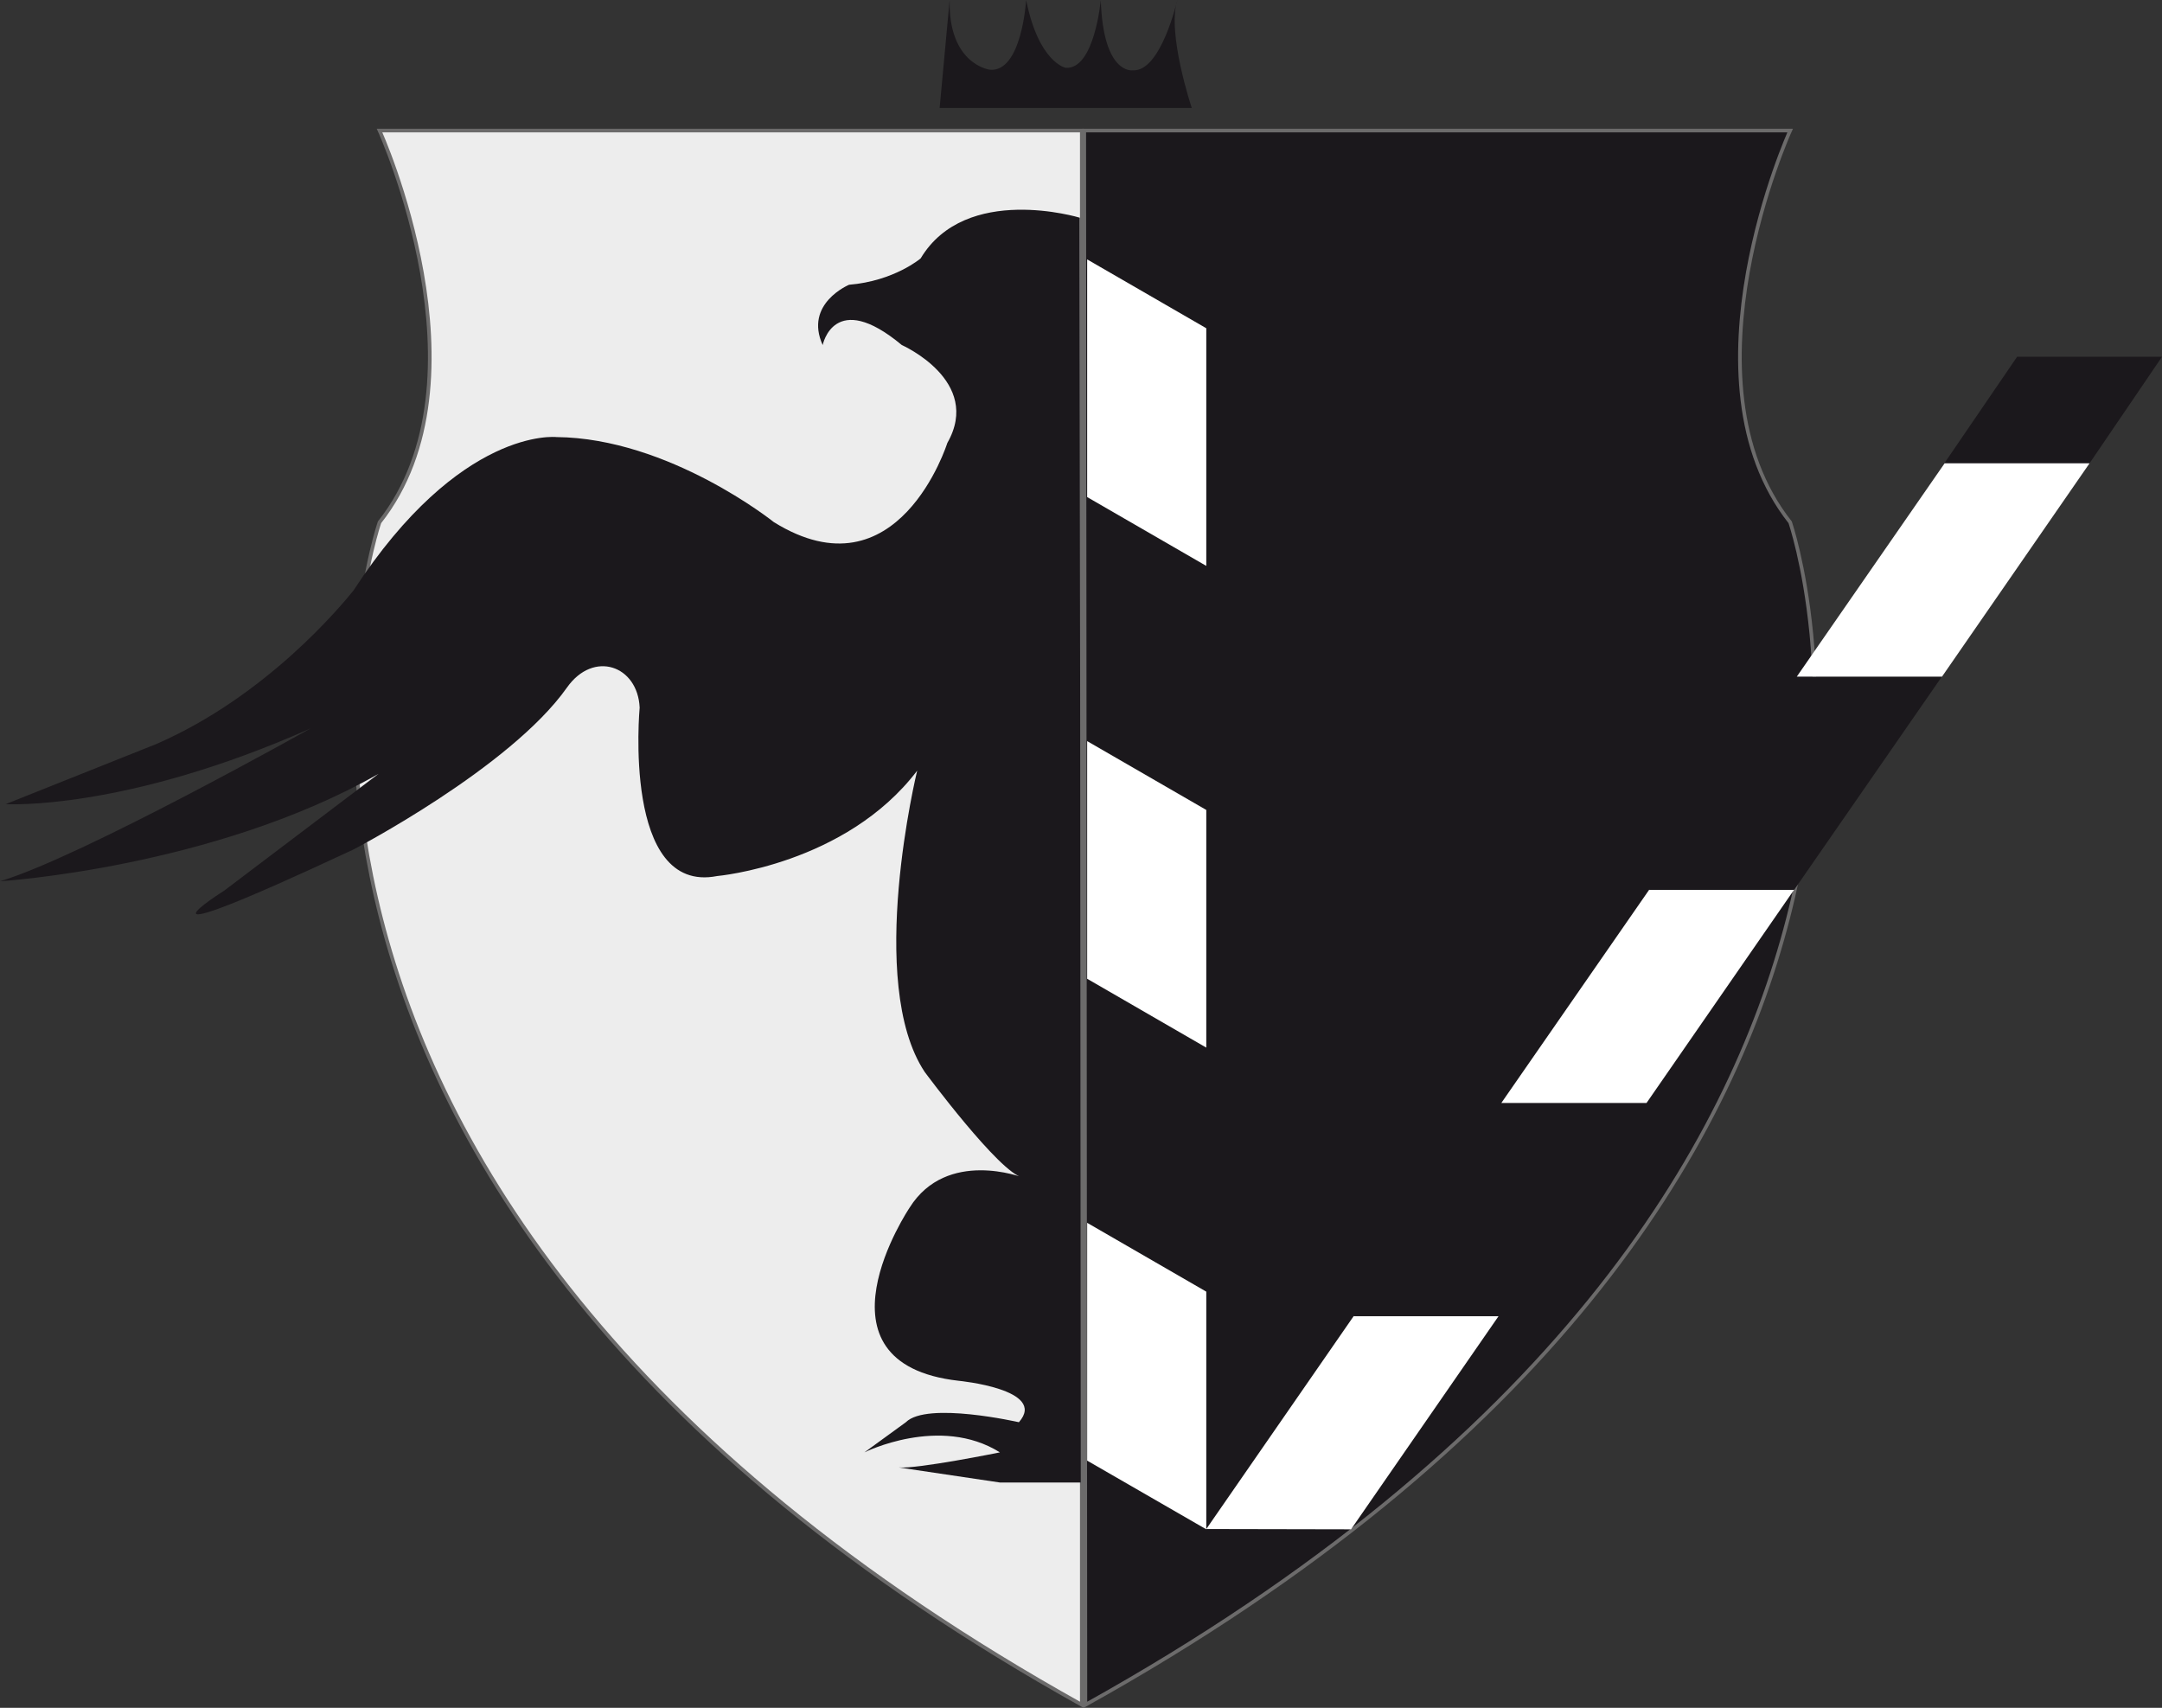 <svg xmlns="http://www.w3.org/2000/svg" id="Calque_1" data-name="Calque 1" viewBox="0 0 149.19 117.85"><rect x="0" y="0" width="149.19" height="117.85" fill="#333333" stroke="none"/><defs><style>      .cls-1, .cls-2 {        stroke: #6c6b6b;        stroke-width: .25px;      }      .cls-1, .cls-3 {        fill: #1b181c;      }      .cls-2 {        fill: #ededed;      }      .cls-4 {        fill: #fff;      }    </style></defs><path class="cls-2" d="M26.19,9.01s7.8,17.15,0,27.03c0,0-15.86,45.74,48.46,81.6V9.01H26.19Z"></path><path class="cls-1" d="M123.53,9.01s-7.8,17.15,0,27.03c0,0,15.81,45.74-48.63,81.6l-.08-108.63h48.71Z"></path><path class="cls-3" d="M74.5,15.02s-7.85-2.39-10.97,2.81c0,0-1.82,1.56-4.94,1.82,0,0-3.12,1.3-1.82,4.16,0,0,.78-3.9,5.46,0,0,0,5.59,2.47,3.14,6.76,0,0-3.39,10.78-11.97,5.46,0,0-7.23-5.8-15.01-5.87,0,0-6.62-.74-14,10.59-.85,1.05-5.99,7.28-13.6,10.59L.39,55.49s8.17.5,21.05-5.23c0,0-15.84,8.89-21.44,10.55,0,0,14.69-.91,26.12-7.41l-10.65,8.06s-8.17,5.15,8.92-2.84c0,0,10.81-5.62,14.73-11.17,1.84-2.61,4.89-1.52,5.02,1.38,0,0-1.21,12.91,5.35,11.62,0,0,8.86-.78,13.8-7.27,0,0-3.57,14.63.52,20.79,0,0,5.2,7.02,6.76,7.28,0,0-5.23-2.01-7.8,2.08,0,0-7.23,10.75,3.38,11.95,0,0,6.17.59,4.16,2.86,0,0-6.35-1.45-7.8,0l-2.86,2.08s5.2-2.6,9.35,0c0,0-5.71,1.16-6.99,1.04l6.99,1.04h5.58l-.07-87.27Z"></path><path class="cls-3" d="M64.83,7.45h17.41s-1.73-5.14-1-7.45c0,0-1.13,4.98-3.07,4.85,0,0-2.04.35-2.21-4.85,0,0-.43,4.81-2.42,4.68,0,0-1.86-.35-2.73-4.68,0,0-.3,5.02-2.51,4.81,0,0-2.86-.35-2.77-4.81l-.69,7.45Z"></path><g><polygon class="cls-4" points="83.24 89.13 83.24 105.53 75.02 100.79 75.02 84.38 83.24 89.13"></polygon><polygon class="cls-4" points="83.24 55.89 83.24 72.29 75.02 67.54 75.02 51.14 83.24 55.89"></polygon><polygon class="cls-4" points="83.24 22.65 83.24 39.05 75.02 34.3 75.02 17.9 83.24 22.65"></polygon></g><polygon class="cls-4" points="93.41 90.82 83.24 105.51 93.23 105.53 103.41 90.82 93.41 90.82"></polygon><polygon class="cls-3" points="103.6 76.11 93.41 90.82 103.42 90.82 113.61 76.11 103.6 76.11"></polygon><polygon class="cls-4" points="113.8 61.4 103.6 76.11 113.62 76.11 123.8 61.4 113.8 61.4"></polygon><polygon class="cls-3" points="123.99 46.69 113.8 61.4 123.81 61.4 134 46.69 123.99 46.69"></polygon><polygon class="cls-3" points="139.19 24.62 134.17 31.97 144.19 31.97 149.19 24.62 139.19 24.62"></polygon><polygon class="cls-4" points="134.19 31.97 123.99 46.69 134.01 46.69 144.19 31.97 134.19 31.97"></polygon></svg>